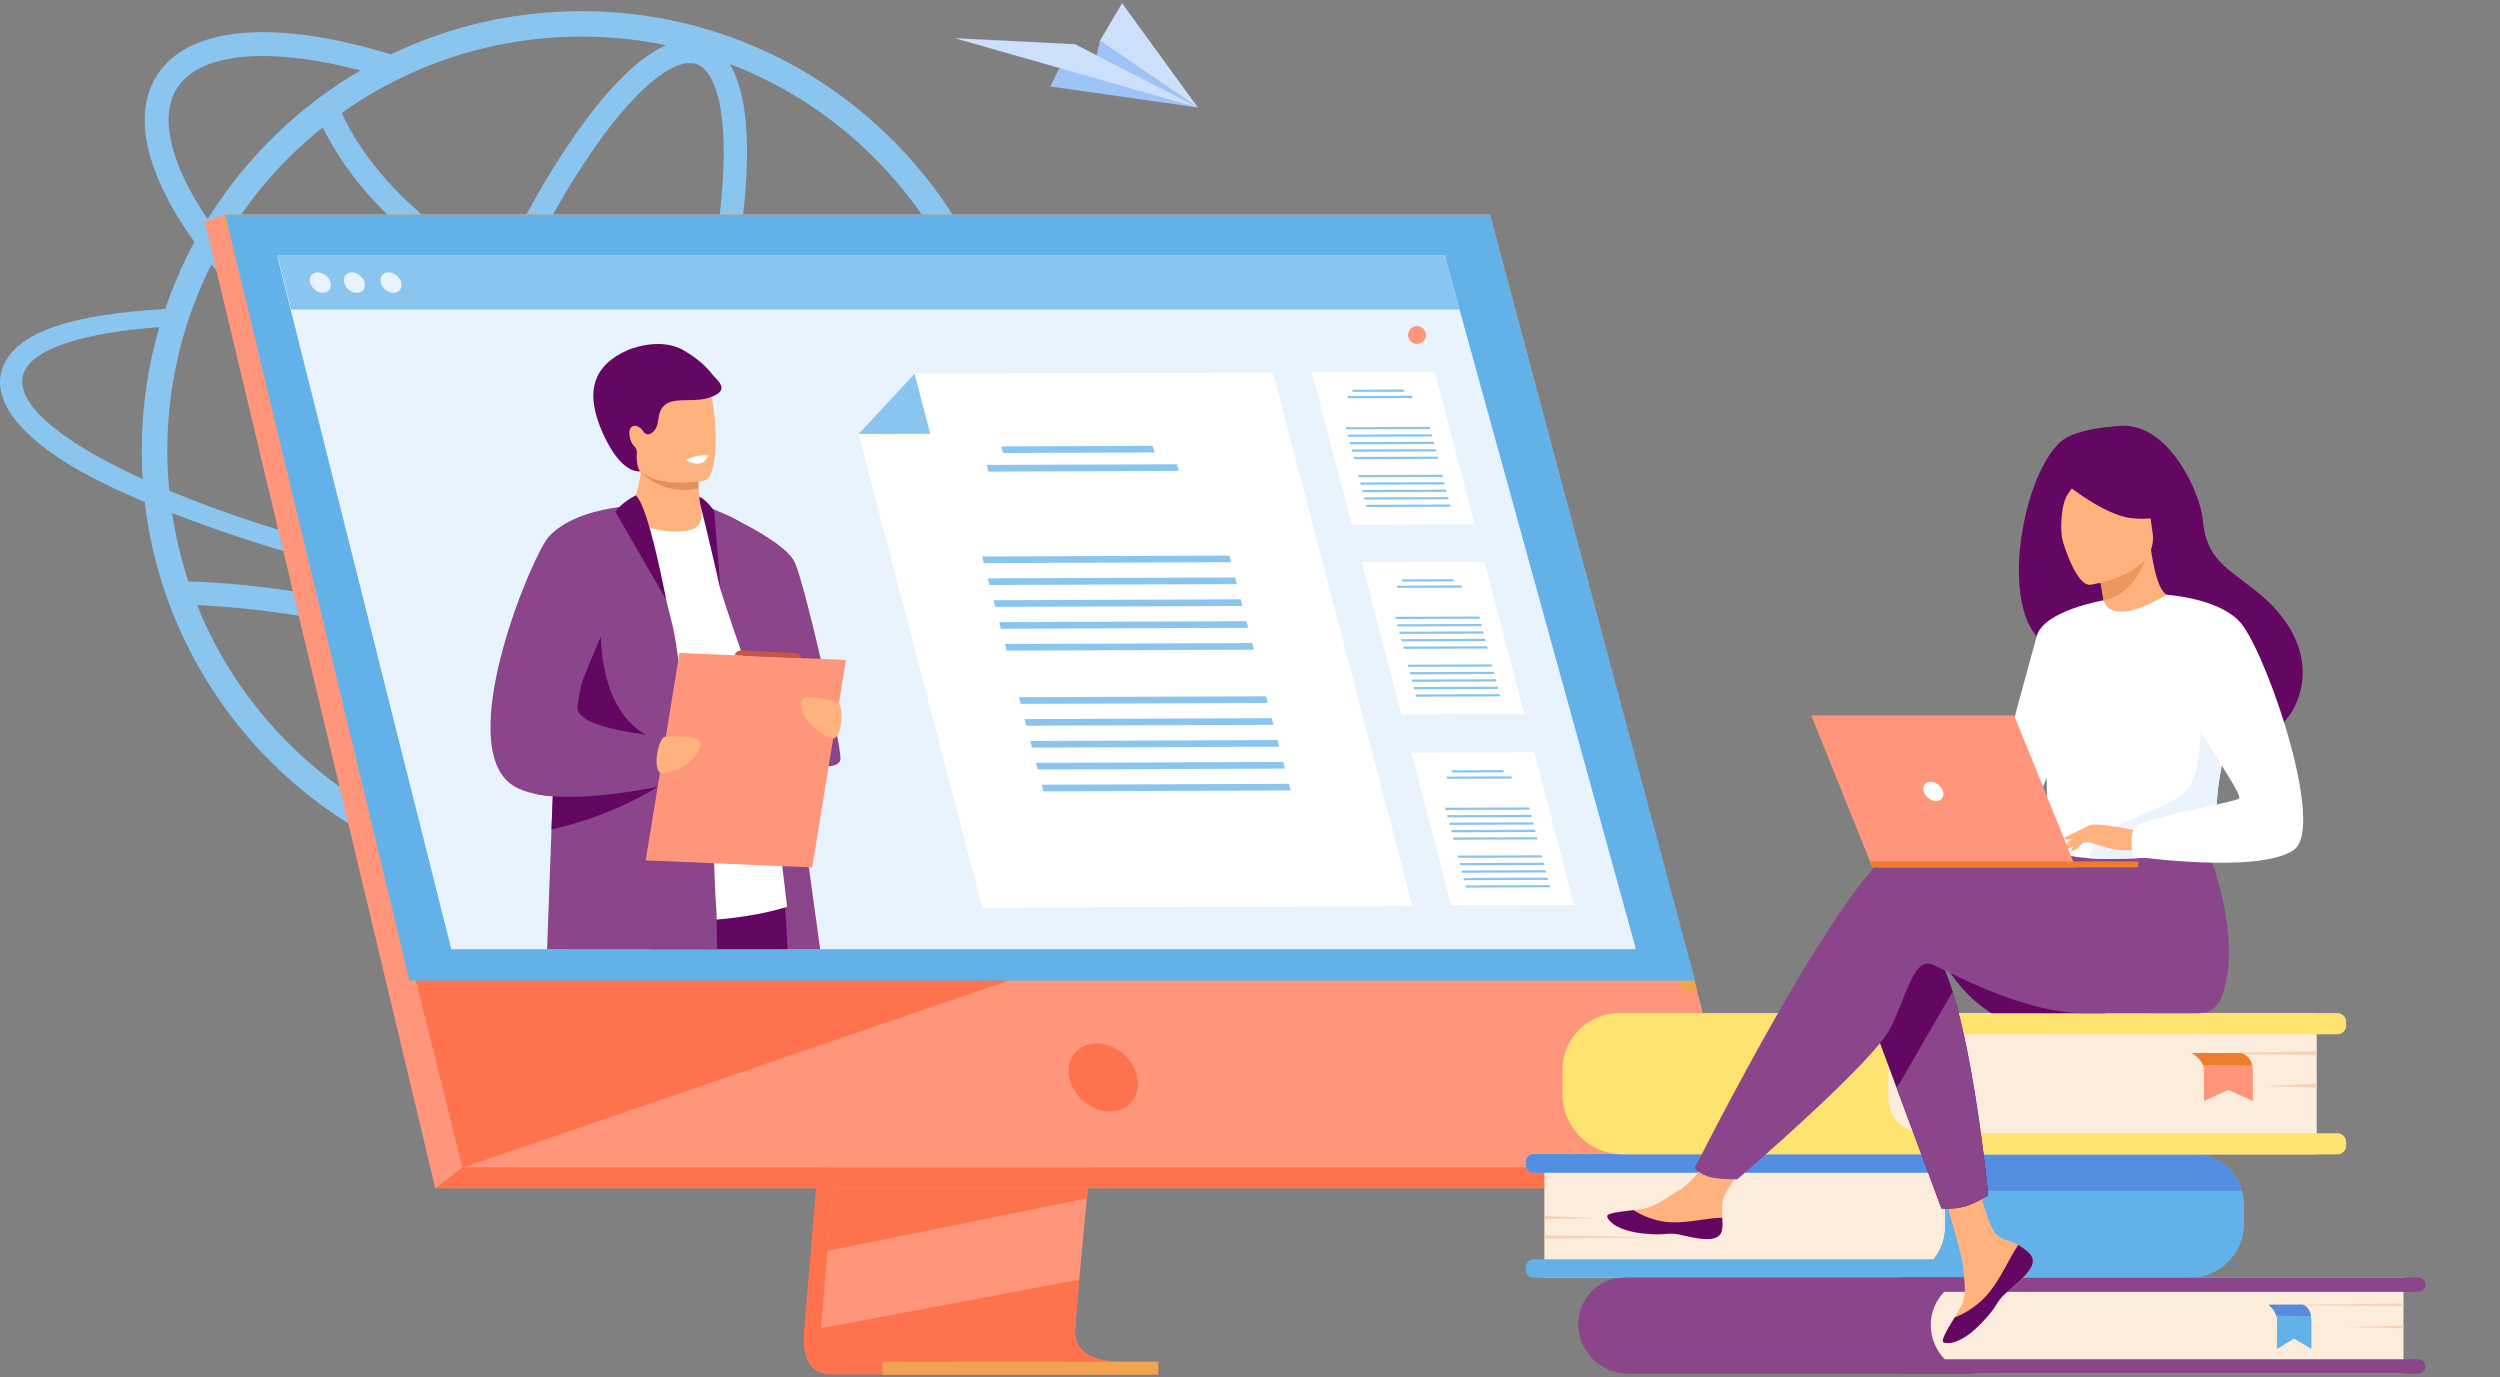 <svg width="599" height="330" viewBox="0 0 599 330" fill="none" xmlns="http://www.w3.org/2000/svg">
<rect x="0" y="0" width="599" height="330" fill="#808080" stroke="none"/>
<g clip-path="url(#clip0_739_511)">
<path d="M251.645 20.723L287.019 25.766L263.544 9.771L262.352 14.899L253.749 16.456L251.645 20.723Z" fill="#9EC3F6"/>
<path d="M287.019 25.766L257.583 10.594L228.732 9.146L287.019 25.766Z" fill="#CDE0FB"/>
<path d="M263.544 9.772L287.019 25.766L268.847 0.77L263.544 9.772Z" fill="#CDE0FB"/>
<path d="M255.995 129.205L247.839 129.017C250.459 132.413 251.049 135.54 249.416 138.187C247.785 140.888 243.88 143.105 238.05 144.789C242.463 133.052 244.684 120.674 244.684 107.977C244.684 80.513 233.994 53.632 213.82 33.522C194.292 14.003 167.895 2.672 139.336 2.672C123.299 2.672 107.803 6.226 93.71 13.019C93.705 13.021 93.701 13.023 93.697 13.025C89.165 11.643 84.752 10.51 80.495 9.648C59.001 5.289 43.748 8.301 37.551 18.134C31.654 27.485 34.864 41.56 46.564 57.978C46.564 57.98 46.562 57.982 46.56 57.987C43.946 62.814 41.43 68.543 39.579 74.027C17.595 75.337 5.828 79.204 1.549 86.208C-3.426 94.363 3.367 105.306 25.112 115.946C28.108 117.416 31.317 118.861 34.687 120.303C37.292 143.181 47.718 165.357 64.827 182.459C74.508 192.111 85.767 199.702 98.31 205.022C136.736 221.224 182.542 213.639 213.82 182.459C223.233 173.05 230.696 162.088 235.964 149.952C246.688 147.732 253.749 144.258 256.557 139.659C258.51 136.479 258.268 132.949 255.995 129.207V129.205ZM230.828 146.448C223.687 147.73 214.781 148.479 204.377 148.587C188.233 148.784 169.692 147.51 150.153 144.936C151.797 141.359 153.408 137.682 154.981 133.923C161.044 135.95 166.928 137.556 172.539 138.694C178.967 139.998 184.836 140.642 190.071 140.642C202.346 140.642 211.14 137.099 215.483 130.207C216.198 129.071 216.781 127.868 217.231 126.597H210.973C210.87 126.787 210.76 126.975 210.645 127.158C207.418 132.277 200.21 134.922 190.087 134.92C185.246 134.92 179.734 134.315 173.675 133.087C168.396 132.016 162.858 130.513 157.15 128.618C158.657 124.85 160.122 121.009 161.536 117.112C165.351 106.599 168.617 96.179 171.256 86.172C192.661 89.326 215.025 89.421 236.508 87.802C237.867 94.389 238.554 101.132 238.554 107.979C238.554 121.32 235.96 134.259 230.825 146.45L230.828 146.448ZM100.466 198.653C97.422 197.549 95.878 193.184 95.118 189.714C93.917 184.232 93.699 176.533 94.489 167.449C94.889 162.855 95.53 157.971 96.397 152.86C108.87 156.183 121.223 160.458 133.252 165.607C130.543 170.278 127.802 174.607 125.063 178.532C119.845 186.011 114.741 191.78 110.302 195.218C107.494 197.392 103.509 199.754 100.466 198.65V198.653ZM136.006 160.719C123.415 155.296 110.471 150.813 97.399 147.354C97.859 144.984 98.364 142.57 98.913 140.119C102.548 140.946 106.235 141.745 109.968 142.516C120.893 144.748 131.79 146.646 142.458 148.179C140.345 152.549 138.187 156.738 136.004 160.719H136.006ZM112.376 138.56C108.155 137.692 103.995 136.786 99.906 135.844C101.831 127.838 104.196 119.493 106.954 110.991C121.301 119.806 135.893 126.979 149.708 132.068C147.976 136.205 146.194 140.238 144.378 144.139C133.885 142.635 123.148 140.769 112.376 138.56ZM77.337 30.506C85.312 46.837 100.682 60.295 117.221 69.221C113.214 77.948 109.397 87.262 105.887 96.935C105.233 98.738 104.598 100.538 103.976 102.335C83.016 88.698 65.272 73.049 53.63 57.902C53.63 57.902 53.627 57.898 53.625 57.896C59.768 47.42 67.773 38.17 77.337 30.506ZM166.96 15.392C170.003 16.495 171.548 20.861 172.308 24.33C173.509 29.812 173.727 37.512 172.937 46.595C172.07 56.538 170.079 67.832 167.116 79.858C152.54 77.352 137.973 73.219 124.562 66.712C130.278 54.795 136.321 44.17 142.365 35.51C147.583 28.031 152.687 22.262 157.126 18.825C159.441 17.03 162.556 15.111 165.284 15.111C165.865 15.111 166.426 15.197 166.962 15.392H166.96ZM165.727 85.276C163.154 94.953 159.986 105.031 156.292 115.207C154.869 119.13 153.396 122.991 151.879 126.776C138.01 121.685 123.288 114.404 108.816 105.411C109.564 103.226 110.337 101.033 111.134 98.835C114.564 89.38 118.288 80.282 122.191 71.76C135.85 78.377 150.648 82.65 165.727 85.276ZM209.487 37.825C222.356 50.689 230.895 66.142 235.212 82.298C212.338 83.969 191.378 83.445 172.643 80.735C175.617 68.592 177.617 57.168 178.496 47.079C179.466 35.936 179.347 22.739 174.829 15.312C187.92 20.34 199.616 27.927 209.489 37.827L209.487 37.825ZM139.336 8.768C146.212 8.768 152.972 9.458 159.582 10.832C151.786 14.224 143.827 23.665 137.786 32.321C131.602 41.182 125.428 52.025 119.597 64.162C103.857 55.614 88.992 42.508 81.886 27.07C98.479 15.273 118.43 8.768 139.336 8.768ZM42.389 21.18C45.616 16.061 52.824 13.418 62.947 13.418C67.79 13.418 73.3 14.023 79.359 15.251C81.659 15.718 84.007 16.264 86.396 16.894C86.396 16.894 86.4 16.894 86.402 16.894C71.95 25.25 59.219 37.341 49.742 52.5C49.742 52.502 49.737 52.505 49.737 52.509C40.793 39.233 38.104 27.975 42.389 21.178V21.18ZM50.651 63.384V63.38C62.911 78.695 80.979 94.35 102.088 107.929C99.094 117.036 96.541 125.986 94.481 134.562C76.979 130.33 56.636 124.343 40.57 117.548C39.238 104.23 40.689 90.751 44.689 78.034C46.242 73.103 48.303 68.02 50.653 63.384H50.651ZM29.978 112.789C11.016 103.54 2.35 94.609 6.229 88.275C9.359 83.142 20.751 79.666 38.19 78.384C34.676 90.244 33.453 102.574 34.179 114.769C32.734 114.128 31.345 113.458 29.98 112.791L29.978 112.789ZM93.483 138.856C92.943 141.268 92.444 143.645 91.986 145.983C90.77 145.688 89.552 145.4 88.333 145.122C67.749 140.439 52.303 139.487 45.143 139.325C43.37 133.985 42.065 128.523 41.24 122.948C55.265 128.341 71.049 133.512 93.485 138.856H93.483ZM47.217 144.984C54.852 145.29 69.01 146.448 87.096 150.561C88.39 150.854 89.683 151.163 90.975 151.478C90.044 156.904 89.357 162.09 88.934 166.963C88.13 176.198 88.074 186.844 90.651 194.449C82.808 190.036 75.616 184.575 69.162 178.124C59.541 168.507 52.137 157.245 47.219 144.981L47.217 144.984ZM109.246 202.546C116.588 198.7 123.964 189.865 129.645 181.725C132.574 177.528 135.502 172.882 138.392 167.866C155.059 175.41 171.083 184.679 186.136 195.477C161.325 208.731 133.381 210.232 109.248 202.546H109.246ZM209.489 178.128C204.005 183.627 197.964 188.406 191.439 192.43C175.626 180.879 158.733 170.99 141.131 162.986C143.55 158.554 145.935 153.873 148.263 148.987C164.375 151.122 179.864 152.402 194.003 152.733C197.694 152.839 201.277 152.839 204.755 152.813C213.768 152.707 221.79 152.171 228.665 151.208C223.851 161.181 217.406 170.217 209.489 178.13V178.128Z" fill="#89C5EF"/>
<path d="M207.237 145.638L192.668 318.794C192.668 318.794 191.141 329.29 198.951 329.309C211.794 329.339 262.871 329.309 262.871 329.309C262.871 329.309 253.205 327.124 253.321 322.208C253.46 316.413 270.348 143.999 270.348 143.999L207.235 145.638H207.237Z" fill="#FF724E"/>
<path d="M267.015 326.168C264.49 326.174 215.704 326.327 203.197 326.168C197.748 326.101 196.791 321.323 196.746 318.233C196.724 316.752 196.912 315.655 196.912 315.655L197.29 311.155L198.255 299.684L199.109 289.549L200.204 276.525L201.126 265.533L211.476 142.494L274.592 140.858C274.592 140.858 267.48 213.011 262.447 265.533C261.885 271.385 261.352 276.996 260.857 282.234C260.697 283.907 260.544 285.542 260.393 287.133C259.926 292.103 259.501 296.666 259.129 300.694C258.933 302.819 258.754 304.79 258.589 306.6C257.948 313.681 257.572 318.205 257.566 319.066C257.563 319.567 257.607 320.034 257.689 320.468C258.725 325.986 266.063 326.168 267.011 326.168H267.015Z" fill="#FF957A"/>
<path d="M53.96 51.414L89.446 193.9L94.303 213.415L110.831 279.779H417.892L356.973 51.414H53.96Z" fill="#FF957A"/>
<path d="M53.958 51.414L49.04 53.053L104.293 284.736L110.831 279.779L53.958 51.414Z" fill="#FF957A"/>
<path d="M104.293 284.736H409.464L417.89 279.779H110.832L104.293 284.736Z" fill="#FF724E"/>
<path d="M211.459 329.376H277.532V326.237H211.459V329.376Z" fill="#F1A34F"/>
<path d="M403.017 237.7L353.191 54.433H53.467V51.414H356.973L406.63 237.292L403.017 237.7Z" fill="#F1A34F"/>
<path d="M260.738 284.734L260.397 287.135L198.258 299.684L199.111 289.549L199.517 284.734H260.738Z" fill="#FF724E"/>
<path d="M267.015 326.168C264.49 326.174 215.704 326.327 203.197 326.168C197.748 326.101 196.791 321.322 196.746 318.233L258.591 306.602C257.95 313.684 257.574 318.207 257.568 319.068C257.566 319.569 257.609 320.036 257.691 320.47C258.728 325.988 266.065 326.17 267.013 326.17L267.015 326.168Z" fill="#FF724E"/>
<path d="M245.718 233.55L110.831 279.779L94.303 213.415L245.718 233.55Z" fill="#FF724E"/>
<path d="M53.958 51.414H356.973L406.138 234.947H98.107L53.958 51.414Z" fill="#62B2E9"/>
<path d="M272.502 258.149C271.627 253.647 267.266 249.999 262.765 249.999C258.263 249.999 255.321 253.647 256.196 258.149C257.071 262.651 261.432 266.3 265.933 266.3C270.435 266.3 273.376 262.651 272.502 258.149Z" fill="#FF724E"/>
<path d="M391.848 226.995H108.134L76.002 99.049L73.542 89.237L71.438 80.869L69.758 74.169L66.511 61.245H346.134L346.331 61.955L349.696 74.169L351.545 80.869L353.854 89.237L356.561 99.049L391.848 226.995Z" fill="#E9F3FE"/>
<path d="M391.848 227.432H108.134L76.002 99.487L73.542 89.676L71.438 81.307L69.758 74.605L66.511 61.683H346.134L346.331 62.394L349.696 74.605L351.545 81.307L353.854 89.676L356.561 99.487L391.848 227.432Z" fill="#E9F3FE"/>
<path d="M349.696 74.169H69.758L66.511 61.245H346.026L346.331 61.955L349.696 74.169Z" fill="#89C5EF"/>
<path d="M74.289 67.707C73.953 66.353 74.775 65.254 76.132 65.254C77.488 65.254 78.86 66.353 79.197 67.707C79.534 69.061 78.711 70.16 77.354 70.16C75.998 70.16 74.626 69.061 74.289 67.707Z" fill="#E9F3FE"/>
<path d="M82.443 67.707C82.106 66.353 82.929 65.254 84.286 65.254C85.642 65.254 87.014 66.353 87.351 67.707C87.688 69.061 86.865 70.16 85.508 70.16C84.152 70.16 82.78 69.061 82.443 67.707Z" fill="#E9F3FE"/>
<path d="M91.223 67.707C90.886 66.353 91.709 65.254 93.066 65.254C94.422 65.254 95.794 66.353 96.131 67.707C96.468 69.061 95.645 70.16 94.288 70.16C92.932 70.16 91.56 69.061 91.223 67.707Z" fill="#E9F3FE"/>
<path d="M196.512 227.432H168.459C168.189 225.24 167.954 222.923 167.74 220.507C167.364 216.172 167.074 211.51 166.863 206.659C166.811 205.54 166.768 204.411 166.727 203.275C166.673 201.829 166.627 200.365 166.584 198.895C166.515 196.396 166.461 193.87 166.422 191.329C166.42 191.327 166.42 191.323 166.42 191.32C166.37 188.08 166.347 184.817 166.34 181.568C166.338 180.754 166.338 179.942 166.338 179.134C166.338 178.37 166.34 177.612 166.342 176.854C166.366 169.859 166.472 162.997 166.621 156.617C166.943 142.501 167.468 130.738 167.746 125.083C167.859 122.76 167.932 121.469 167.932 121.469C167.934 121.469 167.936 121.471 167.938 121.471C168.001 121.482 168.427 121.56 169.096 121.719C169.586 121.838 170.211 122.002 170.919 122.22H170.921C171.561 122.412 172.269 122.652 173.012 122.933C173.014 122.933 173.016 122.933 173.019 122.935C174.282 123.421 175.645 124.043 176.926 124.822C176.945 124.833 176.965 124.841 176.984 124.852C179.079 126.152 180.972 127.875 181.833 130.151C182.574 132.083 184.307 142.471 186.402 156.267C186.46 156.66 186.518 157.057 186.581 157.457C187.689 164.783 188.886 173.003 190.089 181.397C191.363 190.293 192.635 199.376 193.806 207.794C194.806 215.014 195.733 221.742 196.51 227.434L196.512 227.432Z" fill="#8B458A"/>
<path d="M188.657 227.432H156.003C155.376 224.739 154.791 222.142 154.27 219.704C152.836 212.989 151.892 207.486 151.944 204.53C151.968 203.144 152.493 202.06 153.391 201.226C154.007 200.654 154.799 200.201 155.73 199.847C158.484 198.802 162.444 198.629 166.586 198.895C167.995 198.983 169.422 199.119 170.831 199.29C178.591 200.231 185.797 202.15 185.797 202.15C185.797 202.15 186.279 204.098 186.849 207.503C187.277 210.057 187.754 213.434 188.108 217.422C188.313 219.739 188.48 222.263 188.573 224.953C188.598 225.763 188.629 226.589 188.661 227.434L188.657 227.432Z" fill="#640763"/>
<path d="M173.576 204.571L173.25 206.929L171.669 218.378L171.399 220.332L170.418 227.431H136.388C136.124 222.74 135.88 218.169 135.833 214.183C135.829 213.741 135.826 213.309 135.826 212.883C135.826 206.881 136.353 202.431 138.075 201.308C140.025 200.034 146.497 200.384 153.387 201.228C154.074 201.311 154.765 201.401 155.458 201.494C159.474 202.034 163.493 202.701 166.725 203.275C168.401 203.573 169.865 203.847 171.006 204.066C172.615 204.374 173.574 204.571 173.574 204.571H173.576Z" fill="#C65447"/>
<path d="M135.829 127.372C135.829 127.372 154.523 115.287 167.934 121.469C170.07 122.453 172.509 125.202 174.254 127.124C179.101 132.463 188.572 217.271 188.572 217.271C188.572 217.271 161.688 226.374 135.831 214.181V127.372H135.829Z" fill="white"/>
<path d="M168.997 121.16C168.997 121.16 187.922 128.914 190.486 134.871C193.05 140.827 201.381 177.411 201.381 181.702C201.381 185.992 186.875 182.66 184.54 175.742C182.6 169.997 176.06 152.346 172.61 141.184L168.997 121.162V121.16Z" fill="#8B458A"/>
<path d="M165.066 127.07C160.934 127.879 154.864 127.016 150.421 124.088C152.428 119.299 153.251 115.516 153.542 113.068C153.56 112.938 153.573 112.811 153.586 112.69C153.717 111.42 153.698 110.561 153.637 110.166H164.318C164.318 110.166 167.239 111.5 167.239 112.422C167.239 112.914 167.243 113.387 167.252 113.839C167.273 115.067 167.323 116.138 167.386 117.06C167.589 120.057 167.932 121.467 167.932 121.467C167.932 121.467 169.237 126.251 165.066 127.067V127.07Z" fill="#FFB27D"/>
<path d="M167.385 117.06C159.292 118.623 154.594 114.203 153.542 113.068C153.393 112.906 153.316 112.809 153.316 112.809C153.402 112.765 153.491 112.727 153.586 112.69C156.599 111.47 163.435 112.439 167.252 113.839C167.273 115.067 167.323 116.138 167.385 117.06Z" fill="#E2915A"/>
<path d="M150.899 108.411C152.344 116.19 162.387 115.935 166.727 115.445C167.947 115.309 168.716 115.154 168.716 115.154C170.094 114.786 170.861 112.617 171.219 109.777C171.928 104.157 171.034 95.905 170.083 93.796C168.653 90.62 165.96 87.187 155.847 89.663C145.732 92.144 149.043 98.442 150.899 108.408V108.411Z" fill="#FFB27D"/>
<path d="M170.459 89.458C169.077 87.545 166.146 85.207 163.485 83.769C157.765 80.677 150.447 83.866 150.417 83.879C142.157 87.508 139.999 93.826 144.378 103.667C149.009 114.074 153.419 112.902 153.419 112.902C153.419 112.902 152.484 112.319 152.568 109.076C152.573 108.892 152.581 108.737 152.59 108.605C152.633 107.94 152.398 107.275 151.901 106.83C150.875 105.915 150.374 103.147 151.233 102.376C152.27 101.445 153.726 102.574 154.193 103.445C154.599 104.058 155.326 104.274 156.005 103.844C158.575 102.22 156.905 98.969 159.361 96.982C161.817 94.994 166.802 96.663 170.489 95.08C175.313 93.284 171.502 90.9 170.459 89.458Z" fill="#640763"/>
<path d="M171.788 227.432H131.081C131.373 218.994 131.746 208.919 132.139 198.72C132.239 196.075 132.345 193.419 132.448 190.785C132.496 189.669 132.537 188.559 132.58 187.449C133.479 164.798 134.373 144.342 134.561 143.239C134.988 140.748 135.392 138.623 135.829 136.781C137.107 131.416 138.697 128.473 142.162 125.943C142.499 125.686 145.272 124.291 147.713 123.073C149.708 122.084 151.482 121.218 151.536 121.195L151.538 121.193C151.942 121.389 152.387 121.95 152.856 122.784C153.324 123.617 153.819 124.727 154.324 126.022C156.184 130.801 158.195 138.111 159.59 143.572C159.592 143.578 159.595 143.585 159.595 143.589C159.597 143.593 159.597 143.595 159.597 143.6C160.495 147.128 161.141 149.872 161.325 150.662C161.638 151.992 162.048 154.564 162.534 158.049V158.057C163.191 162.809 163.977 169.259 164.809 176.578C164.895 177.334 164.979 178.094 165.066 178.86C165.163 179.737 165.264 180.624 165.364 181.52C165.396 181.812 165.426 182.099 165.457 182.388C165.776 185.288 166.1 188.278 166.42 191.32C166.42 191.323 166.42 191.327 166.422 191.329C166.697 193.836 170.5 195.652 170.764 198.206C170.783 198.391 170.803 198.767 170.826 199.29C170.876 200.369 170.934 202.084 171.006 204.066C171.036 204.949 171.066 205.884 171.101 206.838C171.25 211.085 171.433 215.738 171.641 217.977C171.651 218.083 171.66 218.216 171.667 218.381C171.69 218.827 171.71 219.486 171.727 220.311C171.762 222.066 171.779 224.575 171.783 227.434L171.788 227.432Z" fill="#8B458A"/>
<path d="M144.019 152.372C144.006 152.424 143.371 175.278 160.569 178.053C177.766 180.829 166.34 181.563 166.34 181.563C166.34 181.563 133.982 180.188 133.448 179.335C132.915 178.48 144.019 152.372 144.019 152.372Z" fill="#640763"/>
<path d="M158.549 187.864C158.549 187.864 158.227 188.092 157.607 188.492C157.597 188.496 157.586 188.505 157.575 188.511C154.951 190.185 147.164 194.749 135.826 197.808C134.636 198.13 133.405 198.437 132.139 198.717C132.239 196.075 132.345 193.419 132.446 190.785C130.949 190.668 129.515 190.478 128.185 190.195C128.23 189.848 128.277 189.5 128.321 189.15C129.763 188.559 131.196 187.989 132.578 187.449C133.703 187.009 134.794 186.59 135.824 186.201C140.481 184.433 143.933 183.234 143.933 183.234L157.718 187.6L158.545 187.864H158.549Z" fill="#640763"/>
<path d="M162.197 187.482C162.197 187.482 160.426 187.924 157.607 188.492C157.597 188.492 157.588 188.492 157.577 188.498C152.378 189.544 143.635 191.007 135.826 190.927C134.675 190.915 133.543 190.869 132.446 190.785C130.949 190.668 129.515 190.478 128.185 190.196C125.331 189.593 122.94 188.574 121.376 186.981C109.76 175.155 127.716 132.709 131.489 128.579C135.896 123.758 143.939 122.065 148.382 121.484C148.568 121.46 148.745 121.437 148.918 121.415C150.48 121.229 151.482 121.19 151.538 121.188H151.54C151.54 121.188 151.192 122.307 150.609 124.207C150.382 124.941 150.119 125.794 149.832 126.744C147.104 135.674 141.84 153.225 139.52 163.125C138.669 166.748 138.215 169.343 138.423 170.118C139.328 173.499 148.713 175.237 154.659 176.006C157.139 176.325 159.022 176.479 159.441 176.509C159.471 176.509 159.499 176.509 159.53 176.515L159.873 177.925L160.696 181.306L161.506 184.627L162.199 187.479L162.197 187.482Z" fill="#8B458A"/>
<path d="M194.594 207.829L154.702 206.147L162.796 156.453L202.688 158.133L194.594 207.829Z" fill="#FF957A"/>
<path d="M159.528 176.52C159.528 176.52 167.293 175.978 167.681 177.787C168.589 182.004 161.005 185.467 158.549 185.232C156.093 184.994 157.739 176.239 159.528 176.52Z" fill="#FFB27D"/>
<path d="M200.506 168.224C200.506 168.224 193.076 165.903 192.279 167.572C190.419 171.465 196.996 176.589 199.441 176.926C201.886 177.262 202.31 168.363 200.506 168.224Z" fill="#FFB27D"/>
<path d="M152.346 118.697C152.346 118.697 149.08 120.253 147.44 122.602C147.44 122.602 159.653 143.796 159.597 143.598C159.543 143.399 155.469 121.413 152.344 118.697H152.346Z" fill="#640763"/>
<path d="M167.554 118.994C168.63 119.4 170.692 121.512 171.157 122.68L172.608 141.181C172.608 141.181 169.509 127.603 167.932 121.464C167.53 119.903 167.604 119.431 167.554 118.992V118.994Z" fill="#640763"/>
<path d="M176.019 157.01C176.019 157.01 176.334 155.63 178.151 155.792C179.967 155.952 190.169 156.453 190.169 156.453C190.169 156.453 192.136 156.421 191.953 157.681L176.021 157.01H176.019Z" fill="#C65447"/>
<path d="M164.318 110.166C164.318 110.166 165.642 111.373 167.779 110.999C169.046 110.777 169.755 109.132 169.755 109.132C169.755 109.132 167.321 108.693 164.318 110.168V110.166Z" fill="white"/>
<path d="M353.342 125.632L323.876 125.74L314.32 89.173L343.786 89.063L353.342 125.632Z" fill="white"/>
<path d="M336.479 93.869L324.124 93.914L323.982 93.372L336.337 93.327L336.479 93.869Z" fill="#89C5EF"/>
<path d="M338.451 95.372L322.938 95.428L322.798 94.888L338.311 94.83L338.451 95.372Z" fill="#89C5EF"/>
<path d="M342.717 102.814L322.567 102.888L322.427 102.348L342.575 102.272L342.717 102.814Z" fill="#89C5EF"/>
<path d="M343.184 104.598L323.033 104.671L322.893 104.129L343.041 104.056L343.184 104.598Z" fill="#89C5EF"/>
<path d="M343.648 106.379L323.5 106.454L323.357 105.913L343.508 105.839L343.648 106.379Z" fill="#89C5EF"/>
<path d="M344.115 108.162L323.967 108.238L323.824 107.696L343.972 107.623L344.115 108.162Z" fill="#89C5EF"/>
<path d="M344.581 109.946L324.431 110.019L324.291 109.479L344.439 109.404L344.581 109.946Z" fill="#89C5EF"/>
<path d="M345.713 114.283L325.565 114.359L325.425 113.817L345.573 113.744L345.713 114.283Z" fill="#89C5EF"/>
<path d="M346.179 116.067L326.031 116.142L325.889 115.6L346.039 115.527L346.179 116.067Z" fill="#89C5EF"/>
<path d="M346.646 117.85L326.498 117.924L326.355 117.384L346.504 117.308L346.646 117.85Z" fill="#89C5EF"/>
<path d="M347.113 119.634L326.962 119.707L326.822 119.167L346.97 119.092L347.113 119.634Z" fill="#89C5EF"/>
<path d="M347.577 121.417L327.429 121.49L327.289 120.949L347.437 120.875L347.577 121.417Z" fill="#89C5EF"/>
<path d="M365.215 171.07L335.749 171.18L326.194 134.611L355.66 134.503L365.215 171.07Z" fill="white"/>
<path d="M348.352 139.307L335.998 139.353L335.855 138.813L348.212 138.768L348.352 139.307Z" fill="#89C5EF"/>
<path d="M350.325 140.81L334.814 140.868L334.671 140.327L350.184 140.27L350.325 140.81Z" fill="#89C5EF"/>
<path d="M354.59 148.253L334.442 148.328L334.3 147.786L354.45 147.713L354.59 148.253Z" fill="#89C5EF"/>
<path d="M355.057 150.036L334.907 150.109L334.766 149.57L354.914 149.494L355.057 150.036Z" fill="#89C5EF"/>
<path d="M355.521 151.82L335.373 151.893L335.233 151.353L355.381 151.278L355.521 151.82Z" fill="#89C5EF"/>
<path d="M355.988 153.603L335.84 153.676L335.697 153.134L355.847 153.061L355.988 153.603Z" fill="#89C5EF"/>
<path d="M356.454 155.384L336.304 155.46L336.164 154.918L356.312 154.844L356.454 155.384Z" fill="#89C5EF"/>
<path d="M357.588 159.724L337.438 159.797L337.298 159.258L357.446 159.182L357.588 159.724Z" fill="#89C5EF"/>
<path d="M358.053 161.508L337.905 161.581L337.764 161.041L357.912 160.966L358.053 161.508Z" fill="#89C5EF"/>
<path d="M358.519 163.291L338.371 163.364L338.229 162.822L358.379 162.749L358.519 163.291Z" fill="#89C5EF"/>
<path d="M358.986 165.072L338.836 165.148L338.695 164.606L358.843 164.532L358.986 165.072Z" fill="#89C5EF"/>
<path d="M359.45 166.856L339.302 166.931L339.162 166.389L359.31 166.316L359.45 166.856Z" fill="#89C5EF"/>
<path d="M377.171 216.815L347.703 216.925L338.147 180.356L367.615 180.248L377.171 216.815Z" fill="white"/>
<path d="M360.306 185.052L347.951 185.098L347.808 184.558L360.165 184.513L360.306 185.052Z" fill="#89C5EF"/>
<path d="M362.278 186.555L346.767 186.613L346.625 186.072L362.138 186.015L362.278 186.555Z" fill="#89C5EF"/>
<path d="M366.544 193.998L346.396 194.073L346.253 193.531L366.403 193.458L366.544 193.998Z" fill="#89C5EF"/>
<path d="M367.01 195.781L346.86 195.854L346.72 195.315L366.868 195.239L367.01 195.781Z" fill="#89C5EF"/>
<path d="M367.477 197.565L347.327 197.638L347.186 197.098L367.334 197.023L367.477 197.565Z" fill="#89C5EF"/>
<path d="M367.941 199.348L347.793 199.421L347.651 198.879L367.801 198.806L367.941 199.348Z" fill="#89C5EF"/>
<path d="M368.408 201.129L348.26 201.205L348.117 200.663L368.265 200.589L368.408 201.129Z" fill="#89C5EF"/>
<path d="M369.542 205.469L349.394 205.542L349.251 205.003L369.399 204.927L369.542 205.469Z" fill="#89C5EF"/>
<path d="M370.008 207.253L349.858 207.326L349.718 206.786L369.866 206.711L370.008 207.253Z" fill="#89C5EF"/>
<path d="M370.473 209.036L350.325 209.109L350.182 208.567L370.332 208.494L370.473 209.036Z" fill="#89C5EF"/>
<path d="M370.939 210.817L350.791 210.893L350.649 210.351L370.797 210.277L370.939 210.817Z" fill="#89C5EF"/>
<path d="M371.406 212.601L351.256 212.676L351.115 212.134L371.263 212.061L371.406 212.601Z" fill="#89C5EF"/>
<path d="M338.425 217.124L235.366 217.504L205.705 103.995L219.129 89.544L305.005 89.227L338.425 217.124Z" fill="white"/>
<path d="M276.616 108.408L240.295 108.542L239.878 106.953L276.199 106.819L276.616 108.408Z" fill="#89C5EF"/>
<path d="M282.416 112.828L236.813 112.996L236.398 111.405L281.999 111.237L282.416 112.828Z" fill="#89C5EF"/>
<path d="M294.952 134.706L235.722 134.924L235.305 133.333L294.538 133.115L294.952 134.706Z" fill="#89C5EF"/>
<path d="M296.324 139.946L237.091 140.164L236.675 138.575L295.907 138.355L296.324 139.946Z" fill="#89C5EF"/>
<path d="M297.693 145.189L238.461 145.407L238.044 143.815L297.276 143.597L297.693 145.189Z" fill="#89C5EF"/>
<path d="M299.063 150.429L239.83 150.649L239.416 149.058L298.646 148.84L299.063 150.429Z" fill="#89C5EF"/>
<path d="M300.432 155.671L241.2 155.889L240.785 154.3L300.015 154.08L300.432 155.671Z" fill="#89C5EF"/>
<path d="M303.765 168.427L244.532 168.645L244.118 167.054L303.35 166.836L303.765 168.427Z" fill="#89C5EF"/>
<path d="M305.134 173.667L245.902 173.886L245.487 172.296L304.719 172.076L305.134 173.667Z" fill="#89C5EF"/>
<path d="M306.504 178.91L247.271 179.128L246.856 177.537L306.089 177.318L306.504 178.91Z" fill="#89C5EF"/>
<path d="M307.873 184.15L248.641 184.37L248.226 182.779L307.458 182.561L307.873 184.15Z" fill="#89C5EF"/>
<path d="M309.243 189.392L250.012 189.61L249.595 188.019L308.828 187.801L309.243 189.392Z" fill="#89C5EF"/>
<path d="M205.705 103.995L222.89 103.93L219.129 89.544L205.705 103.995Z" fill="#89C5EF"/>
<path d="M370.032 276.525H454.201C460.742 276.525 466.051 281.832 466.051 288.37V294.036C466.051 300.72 460.621 306.148 453.933 306.148H370.032V276.528V276.525Z" fill="#FCECDB"/>
<path d="M537.662 288.714V293.17C537.662 295.551 537.022 297.782 535.901 299.697C533.653 303.553 529.469 306.146 524.678 306.146H367.46C366.419 306.146 365.576 305.304 365.576 304.266V303.598C365.576 302.56 366.419 301.718 367.46 301.718H463.299C463.811 301.094 464.262 300.418 464.645 299.697C465.543 298.006 466.048 296.08 466.048 294.034V288.368C466.048 287.325 465.915 286.315 465.66 285.354C465.23 283.724 464.463 282.23 463.437 280.956H367.46C366.419 280.956 365.576 280.114 365.576 279.073V278.408C365.576 277.367 366.419 276.525 367.46 276.525H525.469C531.037 276.525 535.733 280.256 537.191 285.354C537.498 286.421 537.662 287.548 537.662 288.711V288.714Z" fill="#62B2E9"/>
<path d="M537.193 285.354H465.662C465.232 283.724 464.465 282.23 463.439 280.956H367.462C366.421 280.956 365.578 280.114 365.578 279.073V278.408C365.578 277.367 366.421 276.525 367.462 276.525H525.471C531.039 276.525 535.735 280.256 537.193 285.354Z" fill="#548EE2"/>
<path d="M370.032 291.337L381.674 291.833L370.032 292.134V291.337Z" fill="#F4D2B8"/>
<path d="M370.032 295.983L397.727 296.482L370.032 296.782V295.983Z" fill="#F4D2B8"/>
<path d="M479.356 329.123H390.042C383.482 329.123 378.156 323.799 378.156 317.242C378.156 311.084 383.158 306.084 389.318 306.084H479.358V329.123H479.356Z" fill="#8B458A"/>
<path d="M575.878 329.123H474.23C467.824 329.123 462.625 323.924 462.625 317.522V317.43C462.625 311.168 467.709 306.086 473.973 306.086H575.88V329.125L575.878 329.123Z" fill="#FCECDB"/>
<path d="M455.836 329.126H579.407C580.36 329.126 581.131 328.355 581.131 327.403C581.131 326.45 580.36 325.68 579.407 325.68H455.836C454.884 325.68 454.113 326.45 454.113 327.403C454.113 328.355 454.884 329.126 455.836 329.126Z" fill="#8B458A"/>
<path d="M455.836 309.529H579.407C580.36 309.529 581.131 308.759 581.131 307.806C581.131 306.854 580.36 306.083 579.407 306.083H455.836C454.884 306.083 454.113 306.854 454.113 307.806C454.113 308.759 454.884 309.529 455.836 309.529Z" fill="#8B458A"/>
<path d="M575.878 317.604L562.147 317.991L575.878 318.226V317.604Z" fill="#F4D2B8"/>
<path d="M575.878 312.302L543.211 312.69L575.878 312.924V312.302Z" fill="#F4D2B8"/>
<path d="M543.548 312.613C543.548 312.613 544.947 313.604 545.412 315.23C545.494 315.515 545.546 315.819 545.556 316.141C545.634 318.302 545.556 323.194 545.556 323.194L549.688 320.748L553.81 323.194V316.564C553.81 315.309 553.455 314.089 552.799 313.291C552.481 312.904 552.095 312.613 551.656 312.613H543.545H543.548Z" fill="#62B2E9"/>
<path d="M543.548 312.613C543.548 312.613 544.947 313.604 545.412 315.23L553.695 315.327C553.695 315.327 553.371 312.997 551.66 312.613H543.55H543.548Z" fill="#568CDB"/>
<path d="M555.088 276.588H463.834C456.365 276.588 450.302 270.527 450.302 263.061V255.964C450.302 248.664 456.231 242.737 463.534 242.737H555.088V276.588Z" fill="#FCECDB"/>
<path d="M452.449 255.871V263.156C452.471 266.268 454.195 268.966 456.726 270.411C457.972 271.119 459.413 271.525 460.944 271.525H560.043C561.205 271.525 562.147 272.466 562.147 273.628V274.487C562.147 275.649 561.205 276.59 560.043 276.59H388.847C383.936 276.59 379.594 274.15 376.972 270.413C375.32 268.06 374.348 265.192 374.348 262.096V256.349C374.348 254.228 374.834 252.22 375.7 250.431C377.901 245.879 382.564 242.74 387.962 242.74H560.043C561.205 242.74 562.147 243.679 562.147 244.841V245.7C562.147 246.862 561.205 247.803 560.043 247.803H460.64C458.264 247.803 456.115 248.813 454.611 250.431C453.281 251.864 452.46 253.771 452.447 255.874L452.449 255.871Z" fill="#FFE370"/>
<path d="M555.088 259.663L542.383 260.233L555.088 260.574V259.663Z" fill="#F4D2B8"/>
<path d="M555.088 251.873L524.864 252.443L555.088 252.784V251.873Z" fill="#F4D2B8"/>
<path d="M525.175 252.328C525.175 252.328 527.169 253.401 527.83 255.165C527.946 255.474 528.022 255.804 528.037 256.152C528.147 258.497 528.037 263.802 528.037 263.802L533.925 261.148L539.798 263.802V256.612C539.798 255.252 539.295 253.93 538.357 253.064C537.904 252.646 537.353 252.328 536.731 252.328H525.173H525.175Z" fill="#FF957A"/>
<path d="M525.175 252.328C525.175 252.328 527.169 253.401 527.83 255.165L539.632 255.271C539.632 255.271 539.169 252.745 536.733 252.328H525.175Z" fill="#ED7D2B"/>
<path d="M465.422 230.187C470.645 239.274 477.215 242.781 477.215 242.781H504.547C504.547 242.781 461.439 223.254 465.424 230.187H465.422Z" fill="#640763"/>
<path d="M486.412 300.496C487.125 301.312 487.216 302.223 486.864 303.197C486.864 303.201 486.862 303.208 486.857 303.21C486.205 305.01 484.052 307.021 481.55 309.029C481.231 309.285 480.946 309.521 480.699 309.739C480.635 309.795 480.57 309.853 480.509 309.909C480.46 309.953 480.41 310 480.362 310.041C478.03 312.192 478.907 312.684 474.716 317.045C469.939 322.016 466.647 322.104 465.712 321.653C464.919 321.266 466.528 318.63 468.312 315.668C468.398 315.525 468.483 315.381 468.571 315.236C468.809 314.843 469.044 314.441 469.28 314.046C471.368 310.479 470.833 308.808 470.336 303.501C469.934 299.19 463.625 279.41 463.625 279.41L472.783 277.834C472.783 277.834 475.541 293.584 478.581 296.009C480.205 297.302 482.024 297.318 483.585 298.276C483.695 298.343 483.803 298.41 483.909 298.481C484.797 299.069 485.7 299.675 486.415 300.494L486.412 300.496Z" fill="#FFB27D"/>
<path d="M486.412 300.496C487.125 301.312 487.216 302.223 486.864 303.197C486.864 303.201 486.862 303.208 486.857 303.21C486.058 305.008 483.959 307.01 481.542 309.011C481.226 309.273 480.948 309.514 480.699 309.739C480.635 309.795 480.57 309.853 480.509 309.91C480.46 309.953 480.41 310 480.362 310.041C478.03 312.192 478.907 312.684 474.716 317.045C469.939 322.016 466.647 322.104 465.711 321.653C464.919 321.266 466.528 318.63 468.312 315.668C469.243 315.327 473.563 313.574 476.831 309.394C479.708 305.723 481.628 301.008 483.587 298.276C483.697 298.343 483.805 298.41 483.911 298.481C484.799 299.069 485.702 299.675 486.417 300.494L486.412 300.496Z" fill="#640763"/>
<path d="M412.57 294.778C412.004 297.605 407.976 297.132 403.475 296.033C398.973 294.934 400.042 296.24 393.636 295.532C387.23 294.824 385.288 292.436 385.093 291.484C384.918 290.639 388.085 290.341 391.48 289.951C391.908 289.903 392.336 289.849 392.766 289.797C396.599 289.316 399.407 286.844 402.889 284.812C406.187 282.888 411.11 275.051 411.11 275.051L419.897 275.746C419.897 275.746 415.285 282.746 413.503 285.79C412.453 287.58 412.51 289.946 412.641 291.775C412.711 292.768 412.775 293.785 412.574 294.778H412.57Z" fill="#FFB27D"/>
<path d="M403.475 296.033C398.973 294.934 400.042 296.24 393.636 295.532C387.23 294.824 385.288 292.436 385.093 291.484C384.918 290.639 388.085 290.341 391.48 289.951L391.513 290.015C391.513 290.015 395.355 292.738 400.688 292.865C405.034 292.971 409.639 291.725 412.641 291.775C412.711 292.768 412.775 293.785 412.574 294.778C412.009 297.605 407.98 297.132 403.479 296.033H403.475Z" fill="#640763"/>
<path d="M446.242 238.618L454.456 260.712L465.18 289.56C465.18 289.56 468.09 289.841 470.878 289.04C473.444 288.299 476.388 286.358 476.388 286.358C476.388 286.358 473.41 255.383 467.856 237.603C466.433 233.039 464.837 229.347 463.076 227.27C454.465 217.096 446.244 238.618 446.244 238.618H446.242Z" fill="#640763"/>
<path d="M454.594 203.53C459.975 201.794 475.323 204.022 490.741 207.039L493.97 201.717L527.27 199.117C527.27 199.117 538.26 223.476 532.242 238.998C531.359 241.28 529.601 242.742 526.607 242.791H526.121C526.121 242.791 506.301 242.781 499.865 242.781C483.304 242.781 464.815 231.402 462.424 230.923C458.51 230.141 456.944 237.966 453.028 246.183C449.114 254.401 416.231 282.575 416.231 282.575C416.231 282.575 411.177 282.625 409.091 281.843C406.846 281.001 406.023 279.909 406.023 279.909C406.023 279.909 442.46 207.445 454.594 203.532V203.53Z" fill="#8B458A"/>
<path d="M494.165 155.876C506.023 162.403 530.08 175.935 530.205 175.846C530.205 175.846 539.048 179.178 544.064 175.846C552.425 170.295 556.909 155.358 541.619 142.503C533.994 136.093 528.575 134.531 527.752 124.293C527.305 118.74 519.71 100.409 507.092 102.106C506.038 102.248 499.547 102.551 495.281 104.79C484.41 110.496 476.39 153.35 494.167 155.876H494.165Z" fill="#640763"/>
<path d="M504.102 150.321C504.05 150.356 509.936 152.364 513.874 150.621C517.576 148.985 520.382 142.896 520.328 142.892C518.643 142.814 516.794 141.341 515.369 131.682L514.651 131.938L502.59 136.276C502.59 136.276 503.465 140.145 504.029 143.827C504.504 146.918 504.761 149.881 504.102 150.319V150.321Z" fill="#FFB27D"/>
<path d="M502.591 136.276C502.591 136.276 503.465 140.145 504.029 143.827C510.956 142.581 513.675 135.68 514.65 131.936L502.588 136.274L502.591 136.276Z" fill="#ED975D"/>
<path d="M500.796 140.117C500.796 140.117 517.295 137.904 515.76 127.653C514.222 117.401 515.317 110.213 504.716 111.192C494.115 112.172 492.659 116.389 492.341 119.936C492.022 123.481 496.465 140.428 500.798 140.117H500.796Z" fill="#FFB27D"/>
<path d="M492.94 114.316C492.94 114.316 503.502 123.414 510.688 124.148C517.874 124.882 520.594 122.577 520.594 122.577C520.594 122.577 516.358 119.062 513.809 113.39C513.058 111.718 511.472 110.57 509.645 110.412C504.515 109.969 494.789 109.767 492.94 114.316Z" fill="#640763"/>
<path d="M499.543 113.502C499.543 113.502 496.009 116.917 494.897 119.45C493.823 121.894 493.501 127.741 494.357 130.064C494.357 130.064 488.851 119.364 491.968 114.162C495.272 108.648 499.545 113.502 499.545 113.502H499.543Z" fill="#640763"/>
<path d="M490.207 174.618C490.706 208.006 490.343 201.03 493.998 204.197C494.879 204.96 497.355 205.415 500.612 205.629C510.854 206.309 528.857 204.623 529.542 202.729C531.905 196.183 530.238 194.149 532.208 184.126C532.413 183.06 532.668 181.907 532.966 180.65C534.609 173.767 536.208 171.424 530.378 160.365C525.091 150.347 519.598 142.216 519.103 142.509C505.154 150.787 504.029 143.829 504.029 143.829C504.029 143.829 489.961 158.329 490.207 174.618Z" fill="white"/>
<path d="M454.456 260.712L465.18 289.56C465.18 289.56 468.089 289.841 470.878 289.04C473.444 288.299 476.388 286.358 476.388 286.358C476.388 286.358 473.409 255.383 467.856 237.603L454.458 260.712H454.456Z" fill="#8B458A"/>
<path d="M504.029 143.829C504.029 143.829 489.676 146.262 487.989 152.439C486.304 158.616 476.384 194.935 476.384 194.935C476.384 194.935 483.68 196.245 487.052 192.875C490.423 189.505 498.78 161.613 498.78 161.613L504.027 143.831L504.029 143.829Z" fill="white"/>
<path d="M500.612 205.631C510.855 206.311 528.858 204.625 529.542 202.731C531.905 196.185 530.238 194.151 532.208 184.128L527.268 170.224C527.268 170.224 528.084 185.709 523.516 189.781C518.952 193.853 504.813 197.642 502.591 201.045C501.519 202.677 500.815 204.316 500.61 205.631H500.612Z" fill="#EBF3FF"/>
<path d="M512.347 199.119C512.347 199.119 502.243 196.869 500.612 197.768C498.981 198.664 494.996 201.928 494.497 203.064C493.998 204.2 498.126 202.202 499.469 201.842C500.34 201.609 502.629 202.403 503.761 202.781C508.53 204.37 511.453 203.552 511.453 203.552L512.345 199.119H512.347Z" fill="#FFB27D"/>
<path d="M519.114 142.503C519.114 142.503 532.683 143.339 537.379 149.887C543.99 159.104 557.105 198.389 549.589 203.629C541.124 209.53 511.062 205.173 511.062 205.173C511.062 205.173 510.062 200.499 511.453 198.238C512.844 195.978 535.463 192.324 536.508 191.282C537.554 190.239 523.46 170.932 523.46 167.801C523.46 164.671 519.114 142.503 519.114 142.503Z" fill="white"/>
<path d="M500.122 200.576C500.122 200.576 498.005 203.306 497.312 203.632C496.618 203.958 496.169 203.876 496.169 203.876L497.597 201.308L500.124 200.574L500.122 200.576Z" fill="#FFB27D"/>
<path d="M500.612 197.765L494.456 200.754C494.456 200.754 494.717 201.181 495.476 201.147C496.234 201.112 498.145 200.412 498.145 200.412L500.612 197.763V197.765Z" fill="#FFB27D"/>
<path d="M497.312 207.814H448.618L433.971 171.405H482.589L497.312 207.814Z" fill="#FF957A"/>
<path d="M448.047 206.395H512.347V207.814H448.618L448.047 206.395Z" fill="#ED7D2B"/>
<path d="M460.91 189.61C460.543 188.33 461.284 187.294 462.564 187.294C463.845 187.294 465.18 188.332 465.547 189.61C465.915 190.891 465.174 191.927 463.893 191.927C462.612 191.927 461.277 190.891 460.91 189.61Z" fill="white"/>
<path d="M341.595 80.761C341.866 79.609 341.153 78.456 340.001 78.184C338.85 77.912 337.696 78.626 337.424 79.777C337.152 80.928 337.865 82.082 339.017 82.353C340.169 82.625 341.323 81.912 341.595 80.761Z" fill="#FF957A"/>
</g>
<defs>
<clipPath id="clip0_739_511">
<rect width="599" height="329.23" fill="white" transform="translate(0 0.77)"/>
</clipPath>
</defs>
</svg>
